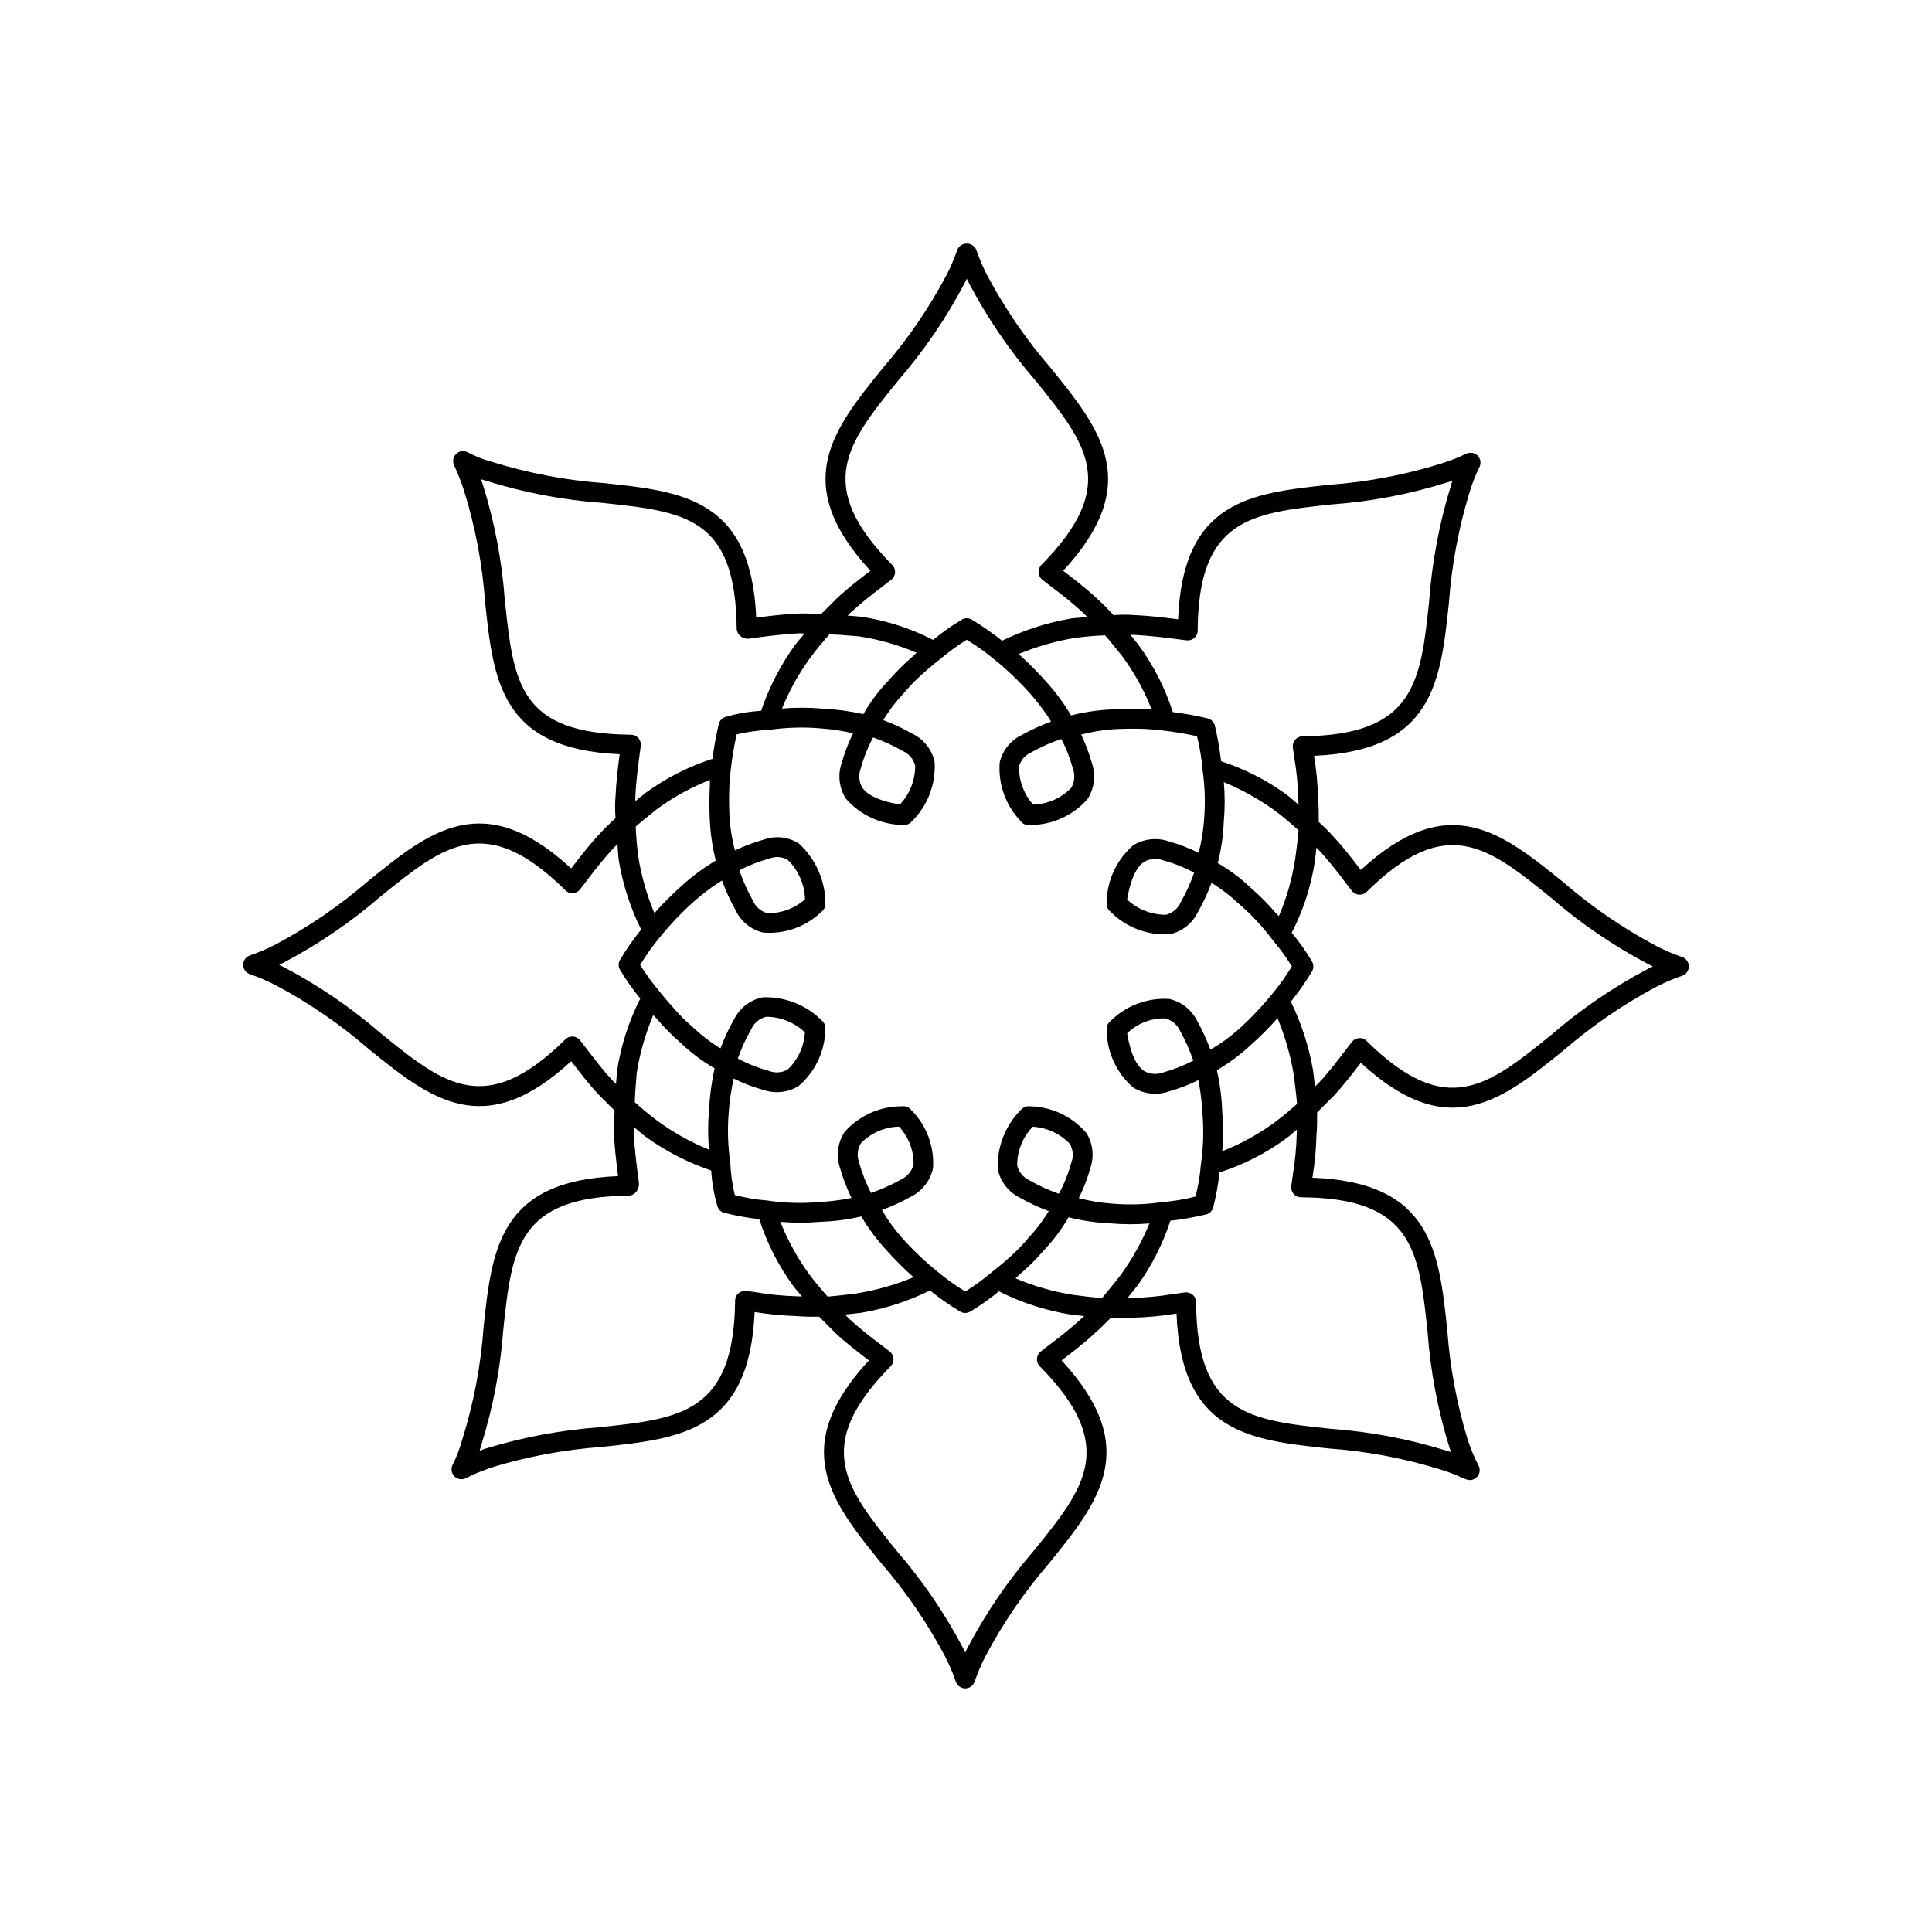 <?xml version="1.0" encoding="UTF-8"?>
<!-- Uploaded to: ICON Repo, www.svgrepo.com, Generator: ICON Repo Mixer Tools -->
<svg fill="#000000" width="800px" height="800px" version="1.1" viewBox="144 144 512 512" xmlns="http://www.w3.org/2000/svg">
 <path d="m589.76 397.62c-2.266-0.777-4.469-1.719-6.602-2.809-8.875-4.688-17.184-10.375-24.773-16.941-16.34-13.234-30.547-24.742-53.762-3.301l-0.031-0.051c-2.254-2.941-4.582-5.984-7.102-8.672-1.254-1.414-2.59-2.754-4-4.008-0.004-2.144 0-4.215-0.184-6.231-0.086-3.793-0.445-7.57-1.074-11.309 31.602-1.352 33.52-19.535 35.742-40.488 0.723-10.039 2.586-19.969 5.543-29.59 0.695-2.242 1.562-4.43 2.594-6.539 0.453-0.996 0.242-2.168-0.531-2.941-0.777-0.77-1.945-0.98-2.945-0.535-2.16 1.059-4.402 1.938-6.703 2.637-9.605 3.012-19.531 4.898-29.57 5.617-20.859 2.227-38.949 4.152-40.148 35.66-3.863-0.492-7.566-0.934-11.234-1.098-1.961-0.156-3.934-0.156-5.894-0.012-1.477-1.598-2.938-3.117-4.543-4.543-2.684-2.523-5.656-4.797-8.527-7l-0.266-0.203c21.422-23.195 9.934-37.391-3.301-53.75-6.574-7.594-12.262-15.906-16.953-24.785-1.082-2.133-2.019-4.332-2.797-6.594-0.449-0.973-1.422-1.598-2.492-1.598s-2.043 0.625-2.492 1.598c-0.773 2.266-1.707 4.473-2.797 6.602-4.688 8.875-10.371 17.188-16.945 24.773-13.234 16.359-24.711 30.555-3.301 53.75l-0.145 0.113c-2.91 2.234-5.926 4.539-8.703 7.144l-4.254 4.246c-2-0.137-4.035-0.227-5.973-0.176-3.691 0.164-7.391 0.594-11.191 1.098-1.344-31.508-19.422-33.434-40.262-35.648-10.125-0.73-20.129-2.629-29.816-5.66-2.215-0.582-4.352-1.422-6.367-2.512-0.992-0.535-2.215-0.379-3.039 0.391-0.828 0.766-1.07 1.977-0.609 3.004 1.023 2.176 1.906 4.414 2.637 6.703 3.004 9.641 4.891 19.594 5.613 29.664 2.215 20.828 4.141 38.91 35.648 40.25-0.473 3.559-0.922 7.379-1.086 11.059v0.004c-0.16 1.953-0.16 3.918-0.008 5.871-1.598 1.477-3.117 2.938-4.543 4.543-2.551 2.727-4.859 5.738-7.094 8.652l-0.113 0.145c-23.207-21.434-37.414-9.953-53.75 3.301v-0.004c-7.59 6.574-15.906 12.262-24.781 16.953-2.133 1.086-4.336 2.019-6.594 2.801-1.074 0.355-1.797 1.363-1.793 2.492 0.004 1.133 0.73 2.133 1.805 2.488 2.262 0.773 4.465 1.707 6.59 2.797 8.875 4.688 17.188 10.375 24.773 16.945 16.359 13.242 30.555 24.723 53.75 3.301l0.113 0.145c2.234 2.91 4.539 5.926 7.144 8.703l4.246 4.238c-0.121 1.973-0.176 3.934-0.176 5.992 0.164 3.691 0.586 7.32 1.105 11.387-31.508 1.199-33.434 19.289-35.66 40.148l0.004-0.004c-0.727 10.102-2.629 20.086-5.668 29.746-0.617 2.297-1.469 4.523-2.543 6.644-0.512 1.027-0.297 2.266 0.527 3.062s2.07 0.969 3.082 0.422c1.598-0.836 3.258-1.555 4.961-2.152l1.547-0.605c9.582-2.934 19.465-4.781 29.457-5.504 20.941-2.223 39.125-4.141 40.477-35.742 3.66 0.598 7.356 0.953 11.062 1.066 1.969 0.188 4 0.188 6.039 0.176l4.375 4.375c2.727 2.551 5.738 4.859 8.652 7.094l0.145 0.113c-21.41 23.195-9.934 37.391 3.301 53.75h-0.004c6.574 7.59 12.262 15.906 16.953 24.785 1.086 2.125 2.016 4.324 2.789 6.578 0.352 1.074 1.355 1.801 2.488 1.805 1.129 0.004 2.137-0.719 2.492-1.793 0.781-2.262 1.719-4.469 2.809-6.602 4.688-8.875 10.371-17.188 16.945-24.773 13.234-16.359 24.711-30.555 3.301-53.75l0.145-0.113c2.91-2.234 5.926-4.539 8.578-7.031 1.41-1.227 2.797-2.621 4.176-4 2.156-0.004 4.242 0 6.066-0.184h-0.004c3.75-0.09 7.492-0.438 11.191-1.047l0.309-0.043c1.211 31.602 19.402 33.527 40.363 35.754 10.023 0.723 19.934 2.586 29.531 5.555 1.906 0.574 3.773 1.277 5.586 2.102l1.219 0.512h0.004c0.32 0.141 0.664 0.207 1.012 0.207 0.926-0.004 1.781-0.492 2.254-1.289 0.473-0.797 0.496-1.781 0.055-2.598-1.09-2.098-2.016-4.277-2.769-6.519-2.938-9.543-4.781-19.391-5.504-29.355-2.215-20.973-4.141-39.164-35.742-40.375l0.043-0.309v0.004c0.598-3.621 0.941-7.281 1.035-10.949 0.188-1.961 0.176-3.973 0.176-6.039l4.375-4.375c2.582-2.758 4.91-5.801 7.164-8.742l0.031-0.051c23.227 21.422 37.422 9.922 53.762-3.301 7.594-6.57 15.906-12.258 24.785-16.953 2.125-1.086 4.324-2.016 6.578-2.789 1.074-0.355 1.805-1.355 1.805-2.488 0.004-1.129-0.719-2.137-1.793-2.492zm-121.85 41.195c-0.109-3.766-0.59-7.508-1.426-11.184 3.207-1.891 6.199-4.117 8.926-6.648 2.531-2.234 4.914-4.625 7.144-7.156 1.973 4.742 3.402 9.695 4.266 14.762 0.367 2.703 0.688 5.379 0.906 7.969-1.887 1.672-3.773 3.266-5.898 4.863-4.293 3.137-8.973 5.715-13.918 7.668 0.297-3.418 0.297-6.856 0-10.273zm13.191-31.355c-2.805 3.453-5.883 6.672-9.207 9.625-2.211 1.922-4.602 3.629-7.133 5.098-0.961-2.625-2.125-5.176-3.484-7.617-1.473-2.984-4.223-5.133-7.473-5.844-5.797-0.352-11.461 1.805-15.559 5.914-0.723 0.574-1.086 1.484-0.965 2.398 0.062 5.824 2.621 11.344 7.019 15.16 2.789 1.723 6.195 2.125 9.309 1.098 2.734-0.773 5.394-1.789 7.949-3.039 0.09 0.441 0.207 0.875 0.281 1.316h-0.004c0.426 2.519 0.703 5.059 0.836 7.606 0.371 4.492 0.227 9.012-0.434 13.469-0.215 2.859-0.695 5.691-1.422 8.465-2.93 0.742-5.918 1.234-8.93 1.477-4.352 0.633-8.758 0.762-13.141 0.391-2.988-0.215-5.953-0.699-8.855-1.449 1.277-2.566 2.309-5.25 3.074-8.012 1.059-3.094 0.668-6.496-1.066-9.266-3.75-4.387-9.195-6.961-14.965-7.074-0.891-0.098-1.777 0.246-2.367 0.922-4.144 4.156-6.375 9.848-6.16 15.715 0.672 3.285 2.824 6.078 5.832 7.562 2.461 1.398 5.031 2.598 7.684 3.582-0.16 0.266-0.297 0.527-0.469 0.793-1.41 2.191-3.012 4.254-4.785 6.164-1.324 1.594-2.754 3.102-4.273 4.512-1.625 1.523-3.473 3.086-5.609 4.742v0.004l-0.082 0.066 0.004 0.004c-2.172 1.844-4.481 3.523-6.898 5.023-2.582-1.574-5.047-3.336-7.371-5.269-3.449-2.801-6.664-5.875-9.613-9.195-1.926-2.215-3.637-4.609-5.109-7.144 2.629-0.953 5.18-2.121 7.621-3.484 3.023-1.492 5.203-4.281 5.922-7.574 0.402-5.75-1.711-11.387-5.789-15.457-0.551-0.703-1.43-1.074-2.316-0.973-5.867-0.055-11.465 2.438-15.348 6.836-1.828 2.816-2.269 6.316-1.199 9.5 0.773 2.738 1.793 5.398 3.039 7.953-0.43 0.09-0.855 0.199-1.285 0.273-2.457 0.426-4.938 0.703-7.43 0.836-4.559 0.395-9.148 0.25-13.676-0.43-2.883-0.223-5.742-0.707-8.535-1.445-0.672-2.844-1.07-5.746-1.191-8.664-0.648-4.43-0.781-8.922-0.398-13.387 0.223-2.965 0.656-5.914 1.293-8.82 2.551 1.266 5.219 2.285 7.961 3.039 3.094 1.043 6.492 0.652 9.266-1.062 4.387-3.754 6.961-9.199 7.074-14.965 0.113-0.895-0.234-1.789-0.922-2.371-4.141-4.168-9.844-6.402-15.715-6.16-3.285 0.68-6.078 2.836-7.562 5.844-1.398 2.457-2.598 5.023-3.59 7.672-0.266-0.16-0.531-0.301-0.797-0.473-2.188-1.414-4.246-3.016-6.152-4.789-2.039-1.742-3.945-3.637-5.699-5.668-1.16-1.305-2.312-2.602-3.555-4.203h-0.004l-0.07-0.082c-1.836-2.172-3.516-4.477-5.019-6.891 1.574-2.582 3.332-5.051 5.269-7.379 2.781-3.426 5.836-6.625 9.133-9.562 1.941-1.695 3.992-3.266 6.137-4.703 0.387-0.258 0.781-0.469 1.176-0.703v-0.004c0.965 2.707 2.16 5.324 3.57 7.828 1.398 2.988 4.082 5.176 7.289 5.945 5.727 0.496 11.387-1.52 15.508-5.523 0.719-0.555 1.102-1.441 1.016-2.348-0.059-5.981-2.598-11.668-7.012-15.703-2.789-1.793-6.258-2.176-9.371-1.035-2.606 0.742-5.144 1.695-7.594 2.852-0.727-2.766-1.199-5.59-1.414-8.438-0.129-2.695-0.16-5.09-0.098-7.316 0.059-2.102 0.223-4.199 0.496-6.285l-0.004-0.004 0.004-0.027c0.344-2.922 0.836-5.824 1.477-8.691 2.84-0.668 5.738-1.066 8.652-1.191 4.5-0.652 9.059-0.785 13.59-0.398 2.902 0.215 5.785 0.648 8.621 1.293-1.266 2.555-2.289 5.227-3.055 7.973-1.047 3.109-0.645 6.527 1.098 9.309 3.812 4.402 9.328 6.957 15.148 7.019 0.91 0.105 1.812-0.258 2.398-0.961 4.191-4.152 6.383-9.91 6.008-15.797-0.73-3.258-2.914-6-5.926-7.441-2.453-1.398-5.019-2.594-7.672-3.578 0.16-0.266 0.297-0.527 0.469-0.793h0.004c1.402-2.195 3.008-4.258 4.793-6.156 1.32-1.594 2.746-3.102 4.262-4.512 1.625-1.523 3.473-3.09 5.606-4.754v-0.004l0.082-0.066c2.172-1.836 4.477-3.512 6.891-5.012 2.59 1.562 5.055 3.32 7.379 5.258 3.434 2.785 6.633 5.844 9.562 9.152 1.699 1.934 3.269 3.977 4.703 6.117 0.258 0.383 0.469 0.785 0.703 1.176h0.004c-2.715 0.973-5.344 2.172-7.859 3.582-2.906 1.418-5.019 4.07-5.75 7.227-0.445 5.742 1.582 11.406 5.578 15.559 0.527 0.754 1.434 1.148 2.344 1.016 5.867 0.055 11.465-2.445 15.336-6.848 1.84-2.824 2.277-6.336 1.188-9.523-0.738-2.602-1.691-5.141-2.848-7.586 2.828-0.75 5.723-1.23 8.641-1.434 2.707-0.125 5.078-0.16 7.258-0.098 2.047 0.051 4.09 0.219 6.117 0.496l0.008-0.004 0.043 0.004c2.898 0.344 5.773 0.828 8.621 1.457 0.742 2.918 1.23 5.894 1.465 8.898 0.648 4.422 0.785 8.91 0.398 13.363-0.199 2.926-0.68 5.824-1.434 8.656-2.574-1.285-5.266-2.32-8.035-3.09-3.113-1.023-6.519-0.621-9.309 1.098-4.398 3.816-6.957 9.336-7.019 15.16-0.121 0.914 0.242 1.82 0.965 2.398 4.148 4.195 9.914 6.387 15.805 5.996 3.25-0.734 5.988-2.91 7.43-5.914 1.398-2.461 2.594-5.031 3.578-7.684 0.266 0.16 0.531 0.301 0.801 0.473v0.004c2.188 1.406 4.246 3.008 6.148 4.785 3.477 2.961 6.606 6.305 9.328 9.965 1.848 2.164 3.527 4.465 5.023 6.887-1.566 2.586-3.324 5.051-5.258 7.371zm-20.859 17.609c-2.566 1.324-5.266 2.383-8.047 3.16-1.645 0.605-3.477 0.457-5-0.41-1.484-0.984-3.422-3.527-4.488-9.992l-0.004-0.004c2.707-2.609 6.348-4.031 10.109-3.945 1.727 0.438 3.16 1.645 3.894 3.269 1.414 2.527 2.598 5.18 3.535 7.922zm-11.625 43.152v0.004c-1.965 4.746-4.469 9.254-7.461 13.438-1.641 2.172-3.418 4.309-5.121 6.367-2.512-0.227-5.106-0.531-7.629-0.875-5.254-0.828-10.383-2.297-15.273-4.375 0.332-0.277 0.492-0.523 0.809-0.801h-0.004c2.398-2.023 4.629-4.234 6.676-6.613 2.531-2.648 4.734-5.598 6.562-8.773 3.668 0.918 7.422 1.457 11.203 1.621 3.406 0.297 6.832 0.297 10.238 0.008zm-23.996-7.863v0.004c-2.703-0.945-5.312-2.137-7.797-3.559-1.641-0.742-2.84-2.195-3.262-3.945-0.02-3.828 1.461-7.512 4.133-10.262 3.727 0.211 7.238 1.828 9.816 4.531 0.875 1.512 1.023 3.332 0.402 4.961-0.777 2.875-1.883 5.648-3.293 8.273zm-38.52 22.121v0.004c-4.887 2.035-10 3.481-15.23 4.305-2.559 0.332-5.082 0.629-7.527 0.84-1.66-1.879-3.258-3.758-4.863-5.891v-0.004c-3.137-4.301-5.711-8.98-7.668-13.93 3.484 0.297 6.988 0.297 10.473 0 3.699-0.117 7.375-0.594 10.98-1.426 1.895 3.211 4.129 6.207 6.66 8.938 2.242 2.535 4.641 4.93 7.176 7.164zm-11.273-22.344c-1.324-2.566-2.383-5.262-3.156-8.047-0.637-1.691-0.461-3.578 0.473-5.125 2.668-2.723 6.293-4.301 10.105-4.394 2.531 2.715 3.91 6.309 3.852 10.023-0.445 1.777-1.68 3.254-3.352 4.008-2.523 1.422-5.176 2.606-7.922 3.535zm-42.938-21.852c-0.301 3.449-0.305 6.922-0.012 10.371-4.848-1.957-9.43-4.516-13.641-7.613-2.246-1.68-4.152-3.293-6.019-4.949 0.051-1.617 0.148-3.231 0.289-4.848 0.094-1.078 0.195-2.164 0.227-2.941v-0.004c0.836-5.25 2.309-10.379 4.387-15.273 0.277 0.332 0.523 0.492 0.801 0.809 2.023 2.394 4.234 4.629 6.609 6.676 2.672 2.547 5.637 4.762 8.836 6.602-0.801 3.676-1.293 7.414-1.477 11.172zm7.648-13.766c0.945-2.699 2.133-5.309 3.555-7.793 0.746-1.637 2.199-2.84 3.945-3.269 3.824 0.012 7.5 1.488 10.262 4.133-0.207 3.731-1.828 7.242-4.531 9.82-1.504 0.887-3.332 1.031-4.961 0.398-2.871-0.781-5.648-1.883-8.27-3.289zm-7.406-72.734c-0.172 3.129-0.184 6.266-0.035 9.398 0.164 3.676 0.699 7.328 1.598 10.895-3.269 1.918-6.324 4.18-9.113 6.746-2.535 2.238-4.926 4.637-7.164 7.176-1.992-4.746-3.418-9.711-4.242-14.793-0.352-2.613-0.605-5.391-0.699-8.172 1.145-0.984 2.293-1.941 3.426-2.836l2.266-1.824c4.309-3.144 9.004-5.727 13.969-7.68-0.023 0.328 0.016 0.758-0.004 1.09zm7.805 22.848c2.523-1.312 5.18-2.348 7.922-3.086 1.617-0.672 3.457-0.531 4.953 0.379 2.793 2.754 4.41 6.481 4.519 10.402-2.754 2.445-6.332 3.758-10.016 3.668-1.711-0.477-3.109-1.703-3.801-3.34-1.438-2.559-2.633-5.246-3.578-8.023zm11.305-42.855c1.961-4.852 4.519-9.434 7.617-13.645 1.609-2.148 3.25-4.106 4.938-6.019 1.656 0.051 3.312 0.152 4.961 0.297 1.047 0.094 2.09 0.184 2.859 0.227h0.004c5.254 0.801 10.391 2.262 15.281 4.348-0.344 0.289-0.512 0.547-0.84 0.832-2.394 2.023-4.621 4.231-6.664 6.609-2.555 2.656-4.773 5.621-6.602 8.824-3.609-0.801-7.281-1.289-10.977-1.465-3.519-0.301-7.059-0.305-10.578-0.008zm24.141 7.656c2.707 0.949 5.324 2.144 7.82 3.566 1.641 0.723 2.867 2.152 3.332 3.883 0.023 3.832-1.426 7.523-4.051 10.312-6.457-1.066-9-3.004-9.984-4.488-0.879-1.523-1.031-3.359-0.41-5.004 0.777-2.871 1.883-5.648 3.293-8.27zm38.551-22.098v-0.004c4.742-1.965 9.695-3.391 14.758-4.254 2.762-0.367 5.457-0.613 8.172-0.711 0.984 1.145 1.941 2.293 2.836 3.426l1.824 2.266v0.004c3.144 4.305 5.723 8.996 7.68 13.957-0.367-0.023-0.875 0.016-1.25-0.004-2.711-0.129-5.602-0.16-9.027-0.027h-0.004c-3.746 0.152-7.465 0.688-11.102 1.602-1.914-3.266-4.172-6.316-6.734-9.102-2.234-2.531-4.625-4.918-7.152-7.156zm11.336 22.508c1.297 2.5 2.32 5.137 3.055 7.859 0.637 1.691 0.465 3.582-0.473 5.125-2.652 2.723-6.266 4.301-10.066 4.398-2.477-2.769-3.809-6.383-3.719-10.098 0.438-1.66 1.605-3.027 3.176-3.719 2.555-1.445 5.242-2.637 8.027-3.566zm35.199 35.434h-0.004c-0.953 2.711-2.144 5.332-3.566 7.832-0.719 1.641-2.148 2.867-3.883 3.32-3.828 0.02-7.516-1.426-10.312-4.039 1.066-6.469 3.004-9.012 4.488-9.992 1.527-0.871 3.356-1.02 5.004-0.41 2.875 0.777 5.648 1.879 8.273 3.289zm22.449 11.52c-0.289-0.344-0.547-0.512-0.836-0.84h-0.004c-2.016-2.394-4.227-4.625-6.606-6.664-2.644-2.531-5.582-4.734-8.754-6.559 0.918-3.606 1.453-7.301 1.598-11.02 0.309-3.473 0.312-6.969 0.012-10.445 4.75 1.973 9.258 4.484 13.438 7.484 2.215 1.656 4.34 3.43 6.367 5.309-0.23 2.492-0.531 5.07-0.871 7.441-0.797 5.262-2.258 10.402-4.348 15.293zm-25.66-73.246 1.18 0.152c0.746 0.082 1.496-0.141 2.07-0.625 0.566-0.496 0.891-1.215 0.891-1.965 0.145-29.664 14.219-31.16 35.516-33.434l0.004-0.004c10.379-0.746 20.637-2.699 30.562-5.82 0.473-0.121 0.934-0.266 1.406-0.418-0.145 0.418-0.266 0.832-0.379 1.25v-0.004c-3.074 9.941-5.004 20.199-5.762 30.578-2.266 21.434-3.762 35.59-33.547 35.863h-0.004c-0.754 0.012-1.465 0.34-1.965 0.902-0.492 0.57-0.715 1.324-0.617 2.07l0.41 2.871c0.609 3.59 0.957 7.223 1.047 10.863 0.043 0.496 0.016 0.926 0.043 1.402-1.133-0.902-2.234-1.953-3.324-2.766-5.242-3.781-11.039-6.731-17.188-8.73-0.359-3.172-0.91-6.316-1.652-9.422-0.223-0.953-0.965-1.703-1.914-1.938-3.043-0.727-6.125-1.281-9.23-1.668-2.055-6.394-5.133-12.414-9.109-17.828l-1.875-2.336-0.238-0.289c0.34 0.027 0.68-0.035 1.02 0 4.129 0.188 8.27 0.719 12.656 1.293zm-79.539-14 2.481-1.918c0.59-0.461 0.957-1.152 1.004-1.902 0.051-0.746-0.223-1.48-0.746-2.012-20.867-21.137-11.93-32.184 1.598-48.902v-0.004c6.824-7.879 12.719-16.52 17.57-25.746l0.586-1.199 0.586 1.188h-0.004c4.856 9.23 10.75 17.875 17.578 25.758 13.531 16.719 22.469 27.766 1.598 48.902-0.523 0.535-0.797 1.27-0.746 2.016 0.047 0.75 0.414 1.441 1.004 1.902l2.594 2.008c2.844 2.094 5.574 4.336 8.188 6.715 0.418 0.371 0.77 0.793 1.168 1.168-1.457 0.152-2.871 0.184-4.328 0.379h0.004c-6.348 1.094-12.508 3.082-18.297 5.906-2.535-2.047-5.211-3.914-8.004-5.59-0.406-0.242-0.871-0.367-1.344-0.367-0.457 0-0.906 0.117-1.301 0.348-2.676 1.59-5.223 3.387-7.621 5.375-5.969-3.062-12.395-5.133-19.031-6.133l-3.035-0.258-0.602-0.039 0.848-0.844h0.004c2.633-2.387 5.387-4.641 8.25-6.75zm-99.938 3.516c-0.754-10.43-2.715-20.734-5.844-30.711-0.121-0.418-0.266-0.859-0.43-1.332 0.418 0.133 0.84 0.258 1.27 0.367 10.012 3.144 20.352 5.117 30.812 5.875 22.059 2.336 35.363 3.75 35.641 33.438 0.078 0.766 0.473 1.469 1.086 1.934 0.637 0.508 1.453 0.723 2.254 0.598 4.367-0.594 8.875-1.199 13.141-1.395h0.207c0.418 0 0.879 0.039 1.301 0.039-0.855 1.055-1.754 2.035-2.602 3.168h-0.004c-3.816 5.297-6.816 11.137-8.906 17.32-3.203 0.195-6.375 0.742-9.461 1.633-0.875 0.266-1.547 0.977-1.762 1.867-0.727 3.039-1.281 6.121-1.664 9.223-6.398 2.059-12.418 5.133-17.832 9.113l-2.336 1.875-0.289 0.238c0.023-0.352-0.031-0.652 0-1.02 0.203-4.594 0.859-9.391 1.445-13.613v0.004c0.102-0.746-0.121-1.504-0.617-2.074-0.492-0.57-1.207-0.902-1.965-0.906-29.684-0.277-31.098-13.582-33.445-35.641zm21.863 119.12-1.906-2.481v-0.004c-0.457-0.594-1.148-0.961-1.898-1.004l-0.176-0.012h0.004c-0.691 0-1.355 0.273-1.848 0.762-21.145 20.867-32.207 11.941-48.902-1.598v-0.004c-7.879-6.824-16.52-12.719-25.746-17.566-0.379-0.184-0.777-0.391-1.199-0.586l1.188-0.586v0.004c9.23-4.856 17.875-10.754 25.758-17.582 16.699-13.508 27.758-22.477 48.902-1.598 0.523 0.547 1.27 0.824 2.019 0.75 0.75-0.047 1.441-0.41 1.898-1.008l1.906-2.481c2.129-2.879 4.406-5.648 6.816-8.301 0.367-0.418 0.785-0.762 1.156-1.16 0.148 1.441 0.18 2.875 0.371 4.305v0.004c1.059 6.359 3.055 12.531 5.922 18.312-2.043 2.527-3.91 5.199-5.582 7.988-0.492 0.812-0.504 1.828-0.031 2.652 1.598 2.676 3.394 5.223 5.383 7.621-3.027 5.984-5.102 12.406-6.141 19.031-0.07 1.047-0.164 2.09-0.258 3.137l-0.031 0.492-0.84-0.84c-2.379-2.531-4.512-5.312-6.766-8.254zm44.812 64.297-2.664-0.391c-0.742-0.047-1.477 0.172-2.07 0.613-0.574 0.496-0.906 1.215-0.914 1.969-0.277 29.785-14.434 31.281-35.855 33.559h0.004c-10.43 0.758-20.734 2.703-30.723 5.801l-1.137 0.441c0.133-0.441 0.266-0.891 0.391-1.344 3.144-9.984 5.121-20.297 5.883-30.738 2.266-21.301 3.762-35.371 33.426-35.516 0.781-0.117 1.477-0.551 1.926-1.199 0.488-0.688 0.699-1.535 0.586-2.367-0.605-4.582-1.18-8.918-1.363-13.121 0-0.484 0.043-1.02 0.043-1.508 1.062 0.863 1.996 1.734 3.164 2.606 5.297 3.812 11.137 6.816 17.32 8.906 0.195 3.203 0.742 6.375 1.633 9.461 0.266 0.875 0.977 1.547 1.863 1.762 3.035 0.77 6.117 1.328 9.227 1.668 2.043 6.359 5.094 12.348 9.039 17.734 0.746 0.988 1.527 1.828 2.277 2.754-0.422-0.02-0.785 0-1.223-0.039l0.004 0.004c-3.633-0.094-7.254-0.445-10.836-1.055zm77.828 13.766-2.481 1.918v-0.004c-0.59 0.465-0.953 1.156-1.004 1.902s0.223 1.48 0.75 2.016c20.867 21.137 11.93 32.184-1.598 48.902h-0.004c-6.824 7.883-12.719 16.52-17.566 25.746l-0.594 1.199c-0.195-0.418-0.391-0.82-0.574-1.188-4.856-9.23-10.754-17.871-17.582-25.758-13.531-16.719-22.469-27.766-1.598-48.902 0.523-0.535 0.797-1.266 0.75-2.016-0.051-0.746-0.414-1.438-1.008-1.898l-2.481-1.918c-2.844-2.094-5.578-4.332-8.199-6.703l-1.168-1.164c1.398-0.168 2.641-0.262 4.211-0.465h0.004c6.359-1.062 12.531-3.059 18.309-5.926 2.527 2.047 5.195 3.91 7.981 5.586 0.812 0.492 1.832 0.504 2.656 0.031 2.68-1.598 5.231-3.398 7.633-5.387 5.934 2.988 12.293 5.055 18.852 6.125 1.242 0.164 2.484 0.266 3.727 0.418-0.27 0.246-0.492 0.492-0.766 0.73h0.004c-2.637 2.391-5.391 4.644-8.254 6.754zm100.04-3.207 0.004-0.004c0.758 10.395 2.703 20.668 5.801 30.617l0.418 1.156c-0.441-0.152-0.891-0.285-1.324-0.398l0.004 0.004c-9.918-3.082-20.156-5.016-30.516-5.762-21.434-2.277-35.59-3.781-35.73-33.547 0-0.695-0.277-1.363-0.77-1.855-0.492-0.488-1.16-0.762-1.855-0.758l-0.34 0.02-3.269 0.449c-3.539 0.586-7.113 0.922-10.699 1.004-0.426 0.039-0.852 0.016-1.277 0.043 0.887-1.105 1.805-2.176 2.66-3.312v0.004c3.781-5.246 6.731-11.051 8.734-17.199 3.168-0.359 6.316-0.91 9.418-1.652 0.957-0.227 1.703-0.965 1.938-1.918 0.773-3.031 1.328-6.113 1.668-9.227 6.356-2.039 12.336-5.09 17.715-9.039 0.992-0.738 1.844-1.539 2.773-2.289-0.027 0.426 0 0.793-0.039 1.234h0.004c-0.09 3.504-0.422 7-0.996 10.457l-0.449 3.269c-0.094 0.746 0.133 1.5 0.625 2.07 0.496 0.566 1.215 0.891 1.969 0.891 29.777 0.141 31.273 14.297 33.539 35.738zm58.516-96.352h0.004c-9.23 4.856-17.871 10.754-25.758 17.578-16.727 13.531-27.789 22.469-48.914 1.598-0.5-0.578-1.262-0.859-2.019-0.746-0.746 0.043-1.441 0.41-1.895 1.004l-1.836 2.387c-2.277 2.973-4.418 5.781-6.766 8.281l-1.184 1.188c-0.172-1.41-0.281-2.777-0.477-4.231-1.094-6.348-3.086-12.504-5.906-18.293 2.043-2.535 3.91-5.203 5.59-7.988 0.48-0.812 0.492-1.82 0.031-2.644-1.594-2.684-3.398-5.238-5.394-7.637 3.051-5.906 5.121-12.27 6.121-18.84 0.172-1.184 0.273-2.477 0.43-3.715 0.234 0.262 0.492 0.457 0.73 0.73l-0.004 0.004c2.418 2.664 4.695 5.449 6.828 8.344l1.836 2.387c0.453 0.594 1.148 0.961 1.895 1.004 0.75 0.043 1.48-0.23 2.019-0.746 21.145-20.859 32.184-11.941 48.914 1.598 7.879 6.824 16.52 12.719 25.746 17.566l1.199 0.594c-0.418 0.199-0.82 0.395-1.188 0.578z"/>
</svg>